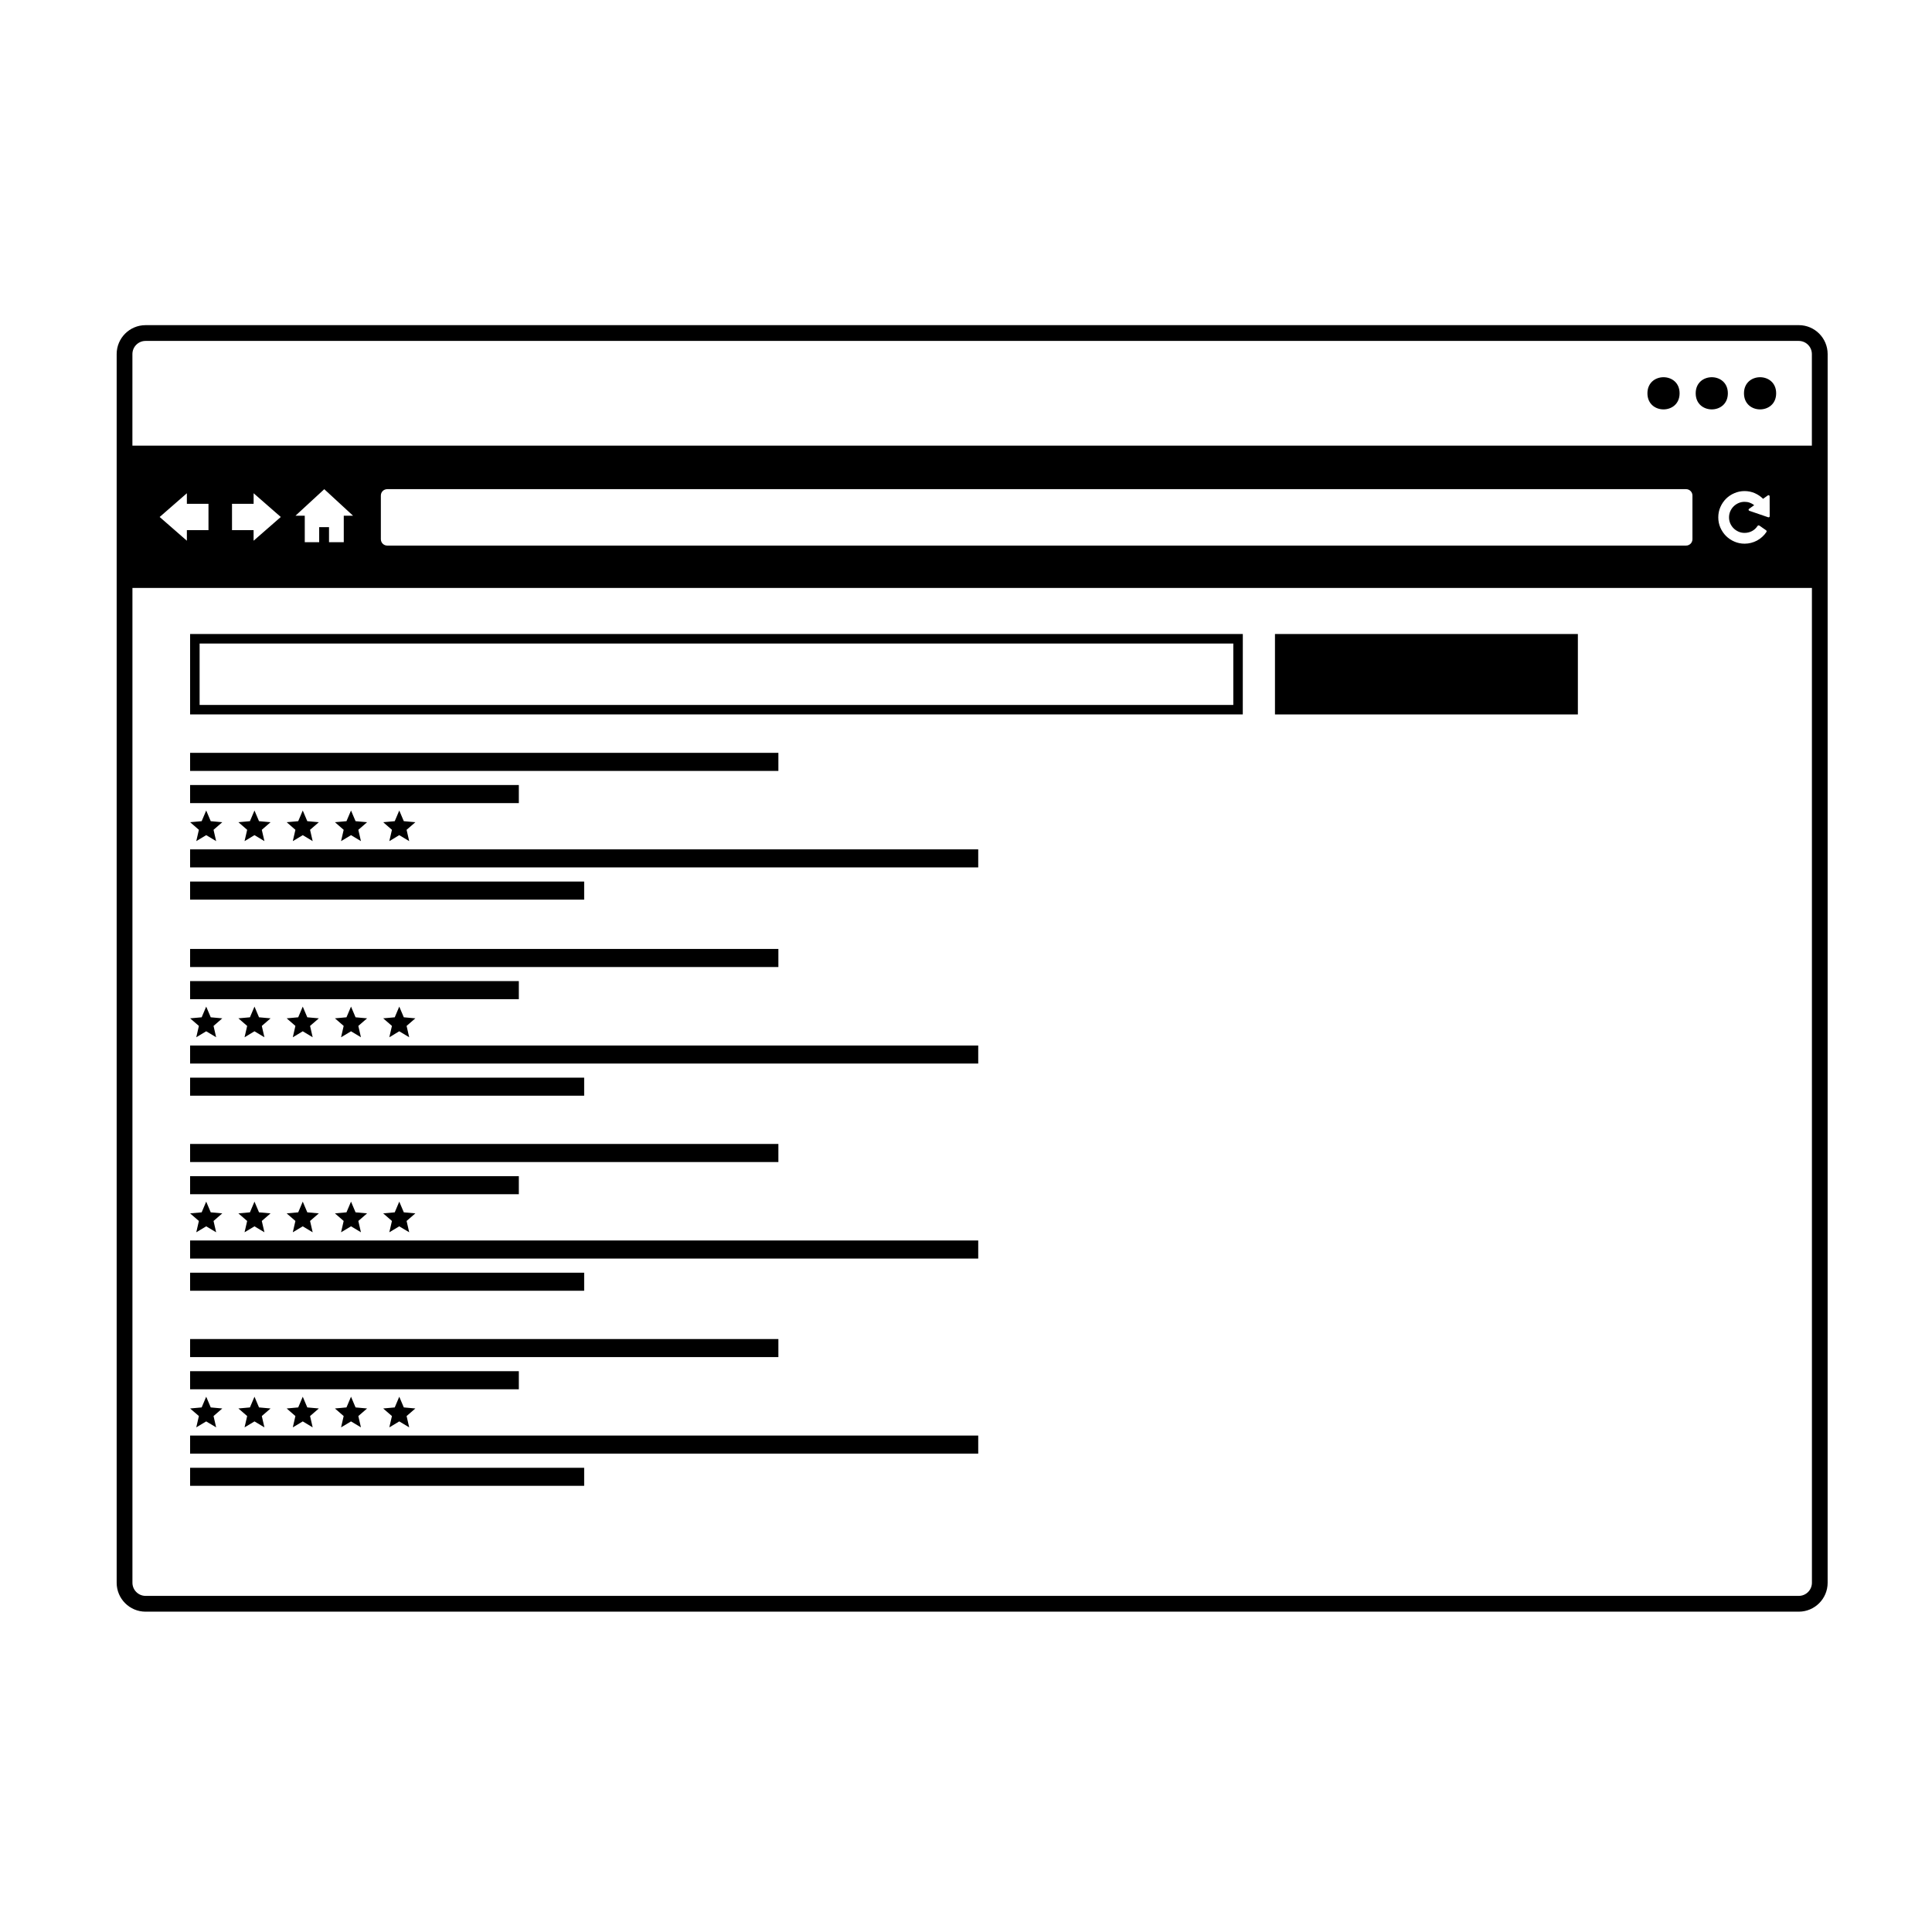 <?xml version="1.0" encoding="UTF-8"?>
<!-- Uploaded to: ICON Repo, www.iconrepo.com, Generator: ICON Repo Mixer Tools -->
<svg fill="#000000" width="800px" height="800px" version="1.1" viewBox="144 144 512 512" xmlns="http://www.w3.org/2000/svg">
 <g>
  <path d="m589.11 248.23c0 5.684-8.523 5.684-8.523 0 0-5.684 8.523-5.684 8.523 0"/>
  <path d="m601.9 248.23c0 5.684-8.523 5.684-8.523 0 0-5.684 8.523-5.684 8.523 0"/>
  <path d="m614.7 248.23c0 5.684-8.527 5.684-8.527 0 0-5.684 8.527-5.684 8.527 0"/>
  <path d="m470.84 314.54v16.277h-273.94v-16.277h273.94m2.519-2.519h-278.98v21.316h278.97z"/>
  <path d="m481.88 312.02h80.273v21.316h-80.273z"/>
  <path d="m200.59 363.91 0.691 2.996-2.637-1.582-2.629 1.582 0.691-2.996-2.324-2.016 3.059-0.273 1.203-2.828 1.203 2.828 3.059 0.273z"/>
  <path d="m213.38 363.91 0.695 2.996-2.637-1.582-2.629 1.582 0.691-2.996-2.324-2.016 3.059-0.273 1.203-2.828 1.203 2.828 3.059 0.273z"/>
  <path d="m194.38 343.51h155.9v4.793h-155.9z"/>
  <path d="m194.38 352.04h87.117v4.793h-87.117z"/>
  <path d="m194.38 369.09h208.86v4.785h-208.86z"/>
  <path d="m194.38 377.62h104.43v4.793h-104.43z"/>
  <path d="m226.17 363.91 0.691 2.996-2.629-1.582-2.637 1.582 0.691-2.996-2.316-2.016 3.059-0.273 1.203-2.828 1.203 2.828 3.059 0.273z"/>
  <path d="m238.96 363.91 0.691 2.996-2.629-1.582-2.637 1.582 0.691-2.996-2.316-2.016 3.059-0.273 1.203-2.828 1.203 2.828 3.059 0.273z"/>
  <path d="m251.75 363.91 0.691 2.996-2.637-1.582-2.629 1.582 0.691-2.996-2.316-2.016 3.059-0.273 1.199-2.828 1.203 2.828 3.062 0.273z"/>
  <path d="m200.59 415.88 0.691 3.004-2.637-1.582-2.629 1.582 0.691-3.004-2.324-2.012 3.059-0.273 1.203-2.836 1.203 2.836 3.059 0.273z"/>
  <path d="m213.38 415.88 0.695 3.004-2.637-1.582-2.629 1.582 0.691-3.004-2.324-2.012 3.059-0.273 1.203-2.836 1.203 2.836 3.059 0.273z"/>
  <path d="m194.38 395.48h155.9v4.793h-155.9z"/>
  <path d="m194.38 404h87.117v4.793h-87.117z"/>
  <path d="m194.38 421.07h208.86v4.781h-208.86z"/>
  <path d="m194.38 429.59h104.43v4.781h-104.43z"/>
  <path d="m226.17 415.88 0.691 3.004-2.629-1.582-2.637 1.582 0.691-3.004-2.316-2.012 3.059-0.273 1.203-2.836 1.203 2.836 3.059 0.273z"/>
  <path d="m238.96 415.88 0.691 3.004-2.629-1.582-2.637 1.582 0.691-3.004-2.316-2.012 3.059-0.273 1.203-2.836 1.203 2.836 3.059 0.273z"/>
  <path d="m251.75 415.88 0.691 3.004-2.637-1.582-2.629 1.582 0.691-3.004-2.316-2.012 3.059-0.273 1.199-2.836 1.203 2.836 3.062 0.273z"/>
  <path d="m200.59 467.57 0.691 2.996-2.637-1.578-2.629 1.578 0.691-2.996-2.324-2.012 3.059-0.277 1.203-2.836 1.203 2.836 3.059 0.277z"/>
  <path d="m213.38 467.57 0.695 2.996-2.637-1.578-2.629 1.578 0.691-2.996-2.324-2.012 3.059-0.277 1.203-2.836 1.203 2.836 3.059 0.277z"/>
  <path d="m194.38 447.16h155.9v4.793h-155.9z"/>
  <path d="m194.38 455.7h87.117v4.781h-87.117z"/>
  <path d="m194.38 472.74h208.86v4.793h-208.86z"/>
  <path d="m194.38 481.28h104.43v4.781h-104.43z"/>
  <path d="m226.17 467.57 0.691 2.996-2.629-1.578-2.637 1.578 0.691-2.996-2.316-2.012 3.059-0.277 1.203-2.836 1.203 2.836 3.059 0.277z"/>
  <path d="m238.96 467.57 0.691 2.996-2.629-1.578-2.637 1.578 0.691-2.996-2.316-2.012 3.059-0.277 1.203-2.836 1.203 2.836 3.059 0.277z"/>
  <path d="m251.75 467.57 0.691 2.996-2.637-1.578-2.629 1.578 0.691-2.996-2.316-2.012 3.059-0.277 1.199-2.836 1.203 2.836 3.062 0.277z"/>
  <path d="m200.59 519.27 0.691 2.996-2.637-1.578-2.629 1.578 0.691-2.996-2.324-2.012 3.059-0.277 1.203-2.836 1.203 2.836 3.059 0.277z"/>
  <path d="m213.38 519.27 0.695 2.996-2.637-1.578-2.629 1.578 0.691-2.996-2.324-2.012 3.059-0.277 1.203-2.836 1.203 2.836 3.059 0.277z"/>
  <path d="m194.38 498.86h155.9v4.785h-155.9z"/>
  <path d="m194.38 507.38h87.117v4.793h-87.117z"/>
  <path d="m194.38 524.44h208.86v4.785h-208.86z"/>
  <path d="m194.38 532.98h104.43v4.777h-104.43z"/>
  <path d="m226.17 519.27 0.691 2.996-2.629-1.578-2.637 1.578 0.691-2.996-2.316-2.012 3.059-0.277 1.203-2.836 1.203 2.836 3.059 0.277z"/>
  <path d="m238.96 519.27 0.691 2.996-2.629-1.578-2.637 1.578 0.691-2.996-2.316-2.012 3.059-0.277 1.203-2.836 1.203 2.836 3.059 0.277z"/>
  <path d="m251.75 519.27 0.691 2.996-2.637-1.578-2.629 1.578 0.691-2.996-2.316-2.012 3.059-0.277 1.199-2.836 1.203 2.836 3.062 0.277z"/>
  <path d="m620.7 230.17h-438.13c-4.219 0-7.652 3.438-7.652 7.656v325.63c0 4.223 3.438 7.652 7.652 7.652h438.12c4.223 0 7.652-3.43 7.652-7.652l0.004-325.63c-0.008-4.223-3.426-7.66-7.648-7.66zm-441.61 7.66c0-1.918 1.562-3.481 3.477-3.481h438.12c1.918 0 3.477 1.562 3.477 3.481v24.277h0.004-445.08zm428.61 39.387c-0.434-0.156-0.887-0.227-1.375-0.227-0.559 0-1.094 0.105-1.586 0.324-0.5 0.215-0.941 0.516-1.316 0.887-0.371 0.371-0.664 0.805-0.887 1.305-0.215 0.504-0.324 1.039-0.324 1.598 0 0.57 0.105 1.094 0.324 1.602 0.223 0.5 0.516 0.934 0.887 1.305 0.371 0.371 0.816 0.664 1.316 0.887 0.5 0.223 1.027 0.324 1.586 0.324 0.699 0 1.352-0.156 1.961-0.473 0.598-0.316 1.094-0.766 1.461-1.34 0.066-0.09 0.152-0.145 0.25-0.168 0.105-0.016 0.195 0 0.273 0.059l1.758 1.223c0.074 0.035 0.109 0.109 0.133 0.223 0.023 0.082 0.016 0.16-0.047 0.25-0.328 0.488-0.699 0.922-1.129 1.301-0.43 0.383-0.891 0.707-1.379 0.969-0.492 0.262-1.023 0.465-1.578 0.605-0.555 0.141-1.113 0.211-1.699 0.211-0.953 0-1.859-0.188-2.699-0.555-0.852-0.367-1.586-0.863-2.223-1.496-0.625-0.629-1.125-1.367-1.492-2.211-0.371-0.84-0.551-1.75-0.551-2.715 0-0.957 0.176-1.863 0.551-2.711 0.367-0.84 0.867-1.582 1.492-2.215 0.637-0.629 1.371-1.125 2.223-1.484 0.84-0.367 1.75-0.555 2.699-0.555 0.953 0 1.859 0.188 2.699 0.555 0.84 0.367 1.57 0.863 2.207 1.496l0.102-0.074 1.168-0.832c0.09-0.066 0.188-0.074 0.312-0.023 0.105 0.07 0.156 0.156 0.156 0.266l0.016 5.273c0 0.102-0.031 0.18-0.109 0.238-0.098 0.059-0.188 0.07-0.281 0.047l-4.996-1.715c-0.117-0.035-0.188-0.121-0.207-0.238-0.023-0.117 0.02-0.211 0.117-0.281l1.176-0.832 0.191-0.145c-0.352-0.281-0.746-0.5-1.18-0.656zm-15.184-1.898v11.574c0 0.934-0.754 1.691-1.688 1.691h-344.21c-0.934 0-1.688-0.762-1.688-1.691v-11.574c0-0.934 0.754-1.688 1.688-1.688h344.21c0.93 0 1.688 0.762 1.688 1.688zm-363.93 8.379v3.996h-3.82v-7.023h-2.461l7.629-7.031 7.633 7.031h-2.465v7.023h-3.91v-3.996zm-23.102 0.793v-6.977h5.727v-2.801l7.203 6.293-7.211 6.293v-2.805zm-6.234-6.973v6.977l-5.727 0.004v2.801l-7.211-6.293 7.211-6.293v2.805zm424.93 285.93c-0.004 1.918-1.57 3.477-3.477 3.477h-438.13c-1.914 0-3.477-1.57-3.477-3.477v-263.63h445.08z"/>
 </g>
</svg>